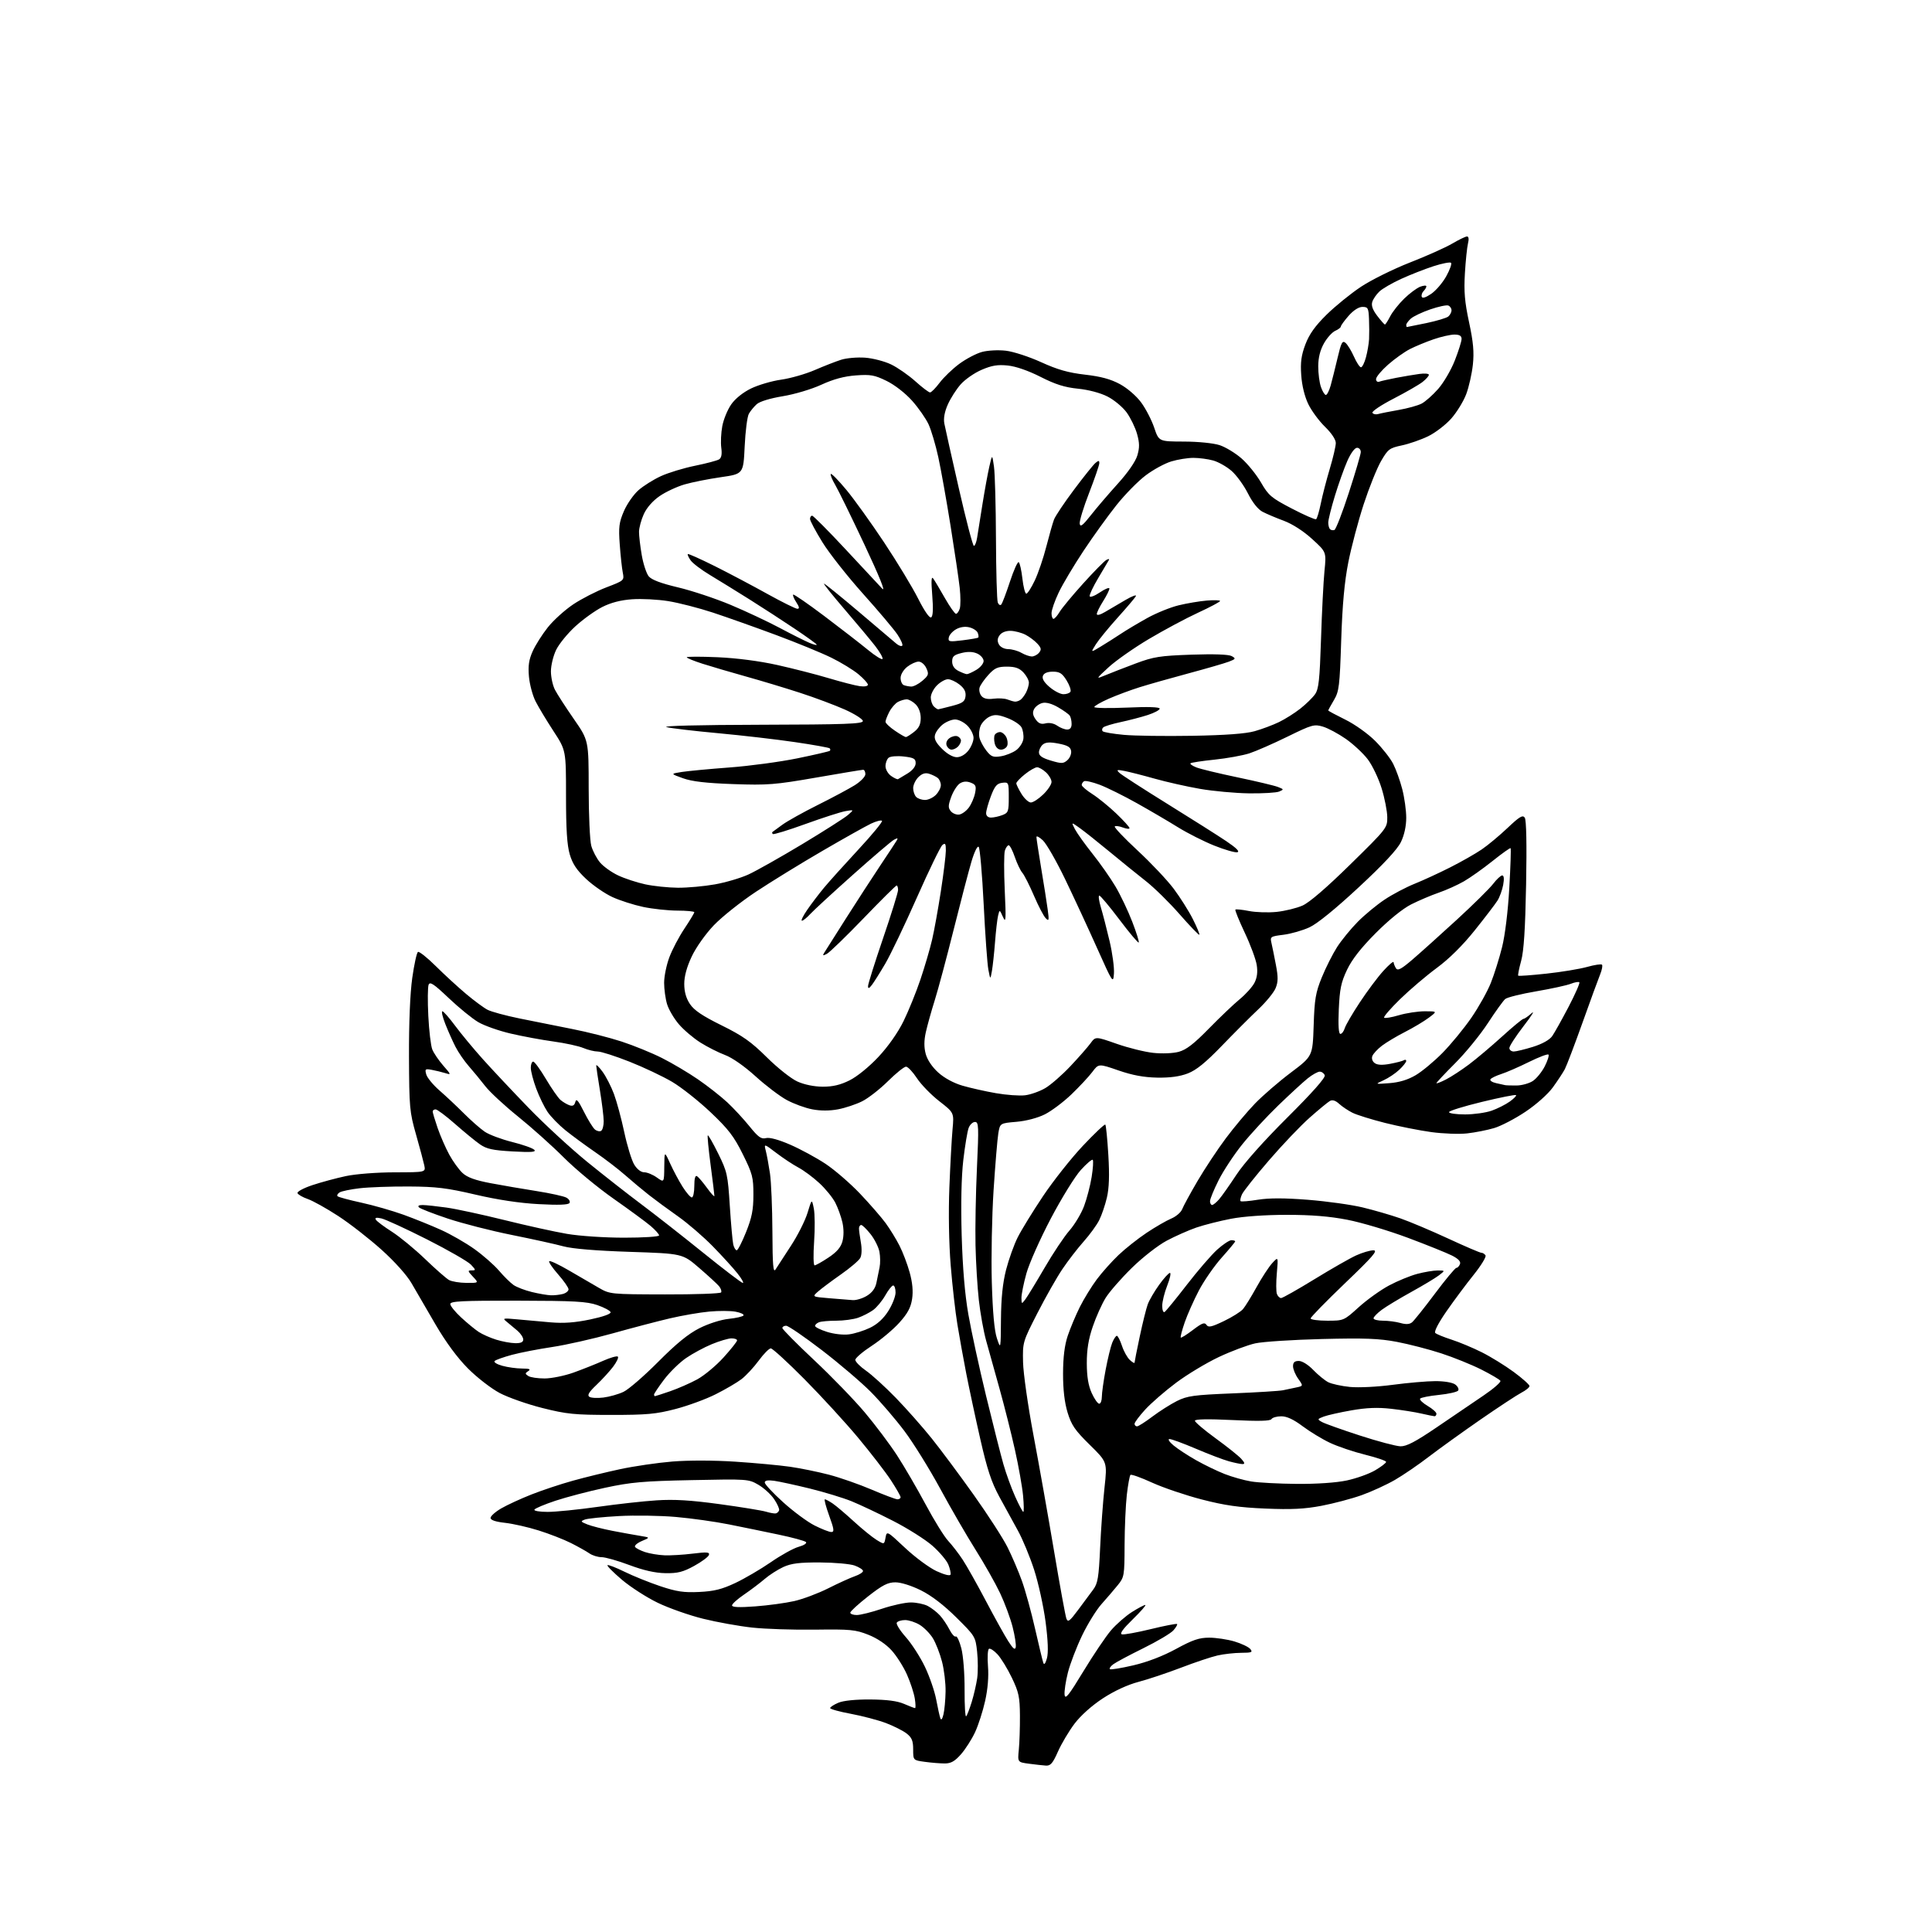 <?xml version="1.0" encoding="UTF-8" standalone="no"?>
<svg 
  version="1.1" 
  xmlns="http://www.w3.org/2000/svg" 
  xmlns:xlink="http://www.w3.org/1999/xlink" 
  xmlns:svg="http://www.w3.org/2000/svg"
  xmlns:rdf="http://www.w3.org/1999/02/22-rdf-syntax-ns#"
  xmlns:cc="http://creativecommons.org/ns#"
  xmlns:dc="http://purl.org/dc/elements/1.1/"
  viewBox="0 0 768 768"
  width="768"
  height="768"
>
<style>svg {background-color: white; }</style>"
<path stroke="none" fill="black" fill-rule="evenodd" d="M415.76,701.85C414.52,701.77 411.48,701.43 409.00,701.10C404.50,700.50 404.50,700.50 405.00,695.50C405.27,692.75 405.47,686.67 405.44,682.00C405.39,674.59 404.98,672.66 402.23,666.94C400.50,663.33 397.93,659.14 396.53,657.63C395.14,656.12 393.59,655.13 393.11,655.43C392.63,655.73 392.46,658.85 392.74,662.37C393.07,666.45 392.66,671.42 391.61,676.13C390.71,680.18 388.91,685.78 387.61,688.57C386.32,691.35 383.81,695.29 382.03,697.32C379.54,700.15 378.04,701.00 375.54,701.00C373.74,701.00 370.19,700.71 367.64,700.36C363.00,699.73 363.00,699.73 363.00,695.44C363.00,692.01 362.48,690.73 360.42,689.11C359.00,688.00 355.28,686.12 352.17,684.94C349.05,683.77 342.79,682.12 338.25,681.27C333.71,680.43 330.00,679.40 330.00,678.99C330.00,678.58 331.46,677.63 333.25,676.87C335.29,676.01 340.04,675.53 346.00,675.57C352.55,675.62 356.70,676.16 359.37,677.32C361.50,678.24 363.47,679.00 363.75,679.00C364.03,679.00 363.98,677.27 363.64,675.15C363.30,673.04 361.91,668.78 360.54,665.69C359.17,662.59 356.43,658.27 354.45,656.08C352.21,653.59 348.70,651.24 345.17,649.84C340.05,647.81 338.01,647.62 324.00,647.81C315.48,647.93 304.23,647.56 299.00,646.99C293.77,646.42 285.00,644.84 279.50,643.48C274.00,642.12 265.90,639.27 261.50,637.15C257.10,635.03 250.69,630.91 247.24,627.99C243.80,625.07 241.21,622.46 241.48,622.19C241.74,621.92 244.78,623.09 248.23,624.78C251.68,626.48 258.08,629.06 262.46,630.53C268.97,632.70 271.81,633.13 277.96,632.83C283.86,632.55 286.97,631.77 292.28,629.27C296.01,627.51 302.38,623.78 306.43,620.99C310.47,618.19 315.46,615.43 317.51,614.87C319.60,614.29 320.86,613.46 320.37,612.98C319.89,612.51 315.00,611.18 309.50,610.03C304.00,608.87 295.10,607.04 289.73,605.97C284.35,604.89 274.90,603.56 268.73,603.02C262.55,602.47 252.32,602.31 246.00,602.66C239.68,603.01 233.60,603.63 232.50,604.04C230.68,604.73 230.77,604.90 233.50,605.99C235.15,606.65 239.65,607.79 243.50,608.54C247.35,609.28 252.29,610.18 254.49,610.53C258.48,611.18 258.48,611.18 255.17,612.57C253.35,613.34 252.12,614.39 252.44,614.91C252.76,615.43 254.54,616.35 256.40,616.97C258.25,617.58 261.73,618.16 264.13,618.26C266.53,618.36 271.59,618.06 275.38,617.59C281.04,616.89 282.18,616.98 281.81,618.12C281.57,618.88 278.92,620.84 275.93,622.48C271.50,624.91 269.40,625.44 264.50,625.36C260.42,625.29 255.84,624.25 250.18,622.13C245.61,620.41 240.64,619.00 239.15,619.00C237.66,619.00 235.48,618.32 234.30,617.50C233.12,616.67 229.81,614.82 226.95,613.38C224.09,611.94 218.31,609.69 214.12,608.38C209.93,607.06 203.91,605.70 200.75,605.35C196.99,604.93 195.00,604.26 195.00,603.40C195.00,602.68 196.91,600.97 199.25,599.61C201.59,598.25 206.97,595.77 211.21,594.10C215.45,592.42 222.87,589.95 227.71,588.61C232.54,587.26 241.00,585.20 246.50,584.02C252.00,582.84 261.36,581.47 267.29,580.98C273.74,580.46 283.81,580.48 292.29,581.04C300.11,581.55 309.88,582.46 314.00,583.05C318.12,583.64 325.10,585.06 329.50,586.21C333.90,587.36 341.55,590.03 346.50,592.15C351.45,594.26 356.06,596.00 356.75,596.00C357.44,596.00 358.00,595.62 358.00,595.16C358.00,594.69 356.26,591.65 354.14,588.41C352.01,585.16 346.14,577.55 341.10,571.50C336.06,565.45 326.46,554.99 319.78,548.25C313.10,541.51 307.08,536.00 306.40,536.00C305.72,536.00 303.56,538.20 301.59,540.88C299.62,543.56 296.54,546.87 294.75,548.24C292.96,549.61 288.34,552.31 284.49,554.24C280.65,556.18 273.45,558.82 268.50,560.11C260.80,562.12 257.11,562.46 243.00,562.45C228.36,562.45 225.28,562.14 215.62,559.71C209.64,558.21 201.99,555.52 198.62,553.74C195.26,551.96 189.57,547.56 186.00,543.96C181.81,539.75 177.22,533.52 173.10,526.46C169.59,520.43 165.31,513.08 163.60,510.12C161.76,506.92 156.93,501.53 151.69,496.81C146.84,492.45 139.10,486.41 134.47,483.40C129.85,480.38 124.39,477.34 122.34,476.63C120.29,475.92 118.45,474.86 118.26,474.27C118.06,473.68 120.74,472.25 124.21,471.10C127.68,469.94 133.67,468.33 137.51,467.51C141.49,466.67 149.83,466.03 156.86,466.02C169.23,466.00 169.23,466.00 168.66,463.25C168.34,461.74 166.87,456.23 165.38,451.00C162.83,442.06 162.66,440.23 162.58,420.00C162.53,406.62 163.02,394.81 163.88,388.73C164.64,383.35 165.66,378.71 166.14,378.41C166.62,378.12 169.83,380.66 173.26,384.07C176.69,387.47 182.11,392.45 185.31,395.13C188.50,397.81 192.33,400.64 193.82,401.41C195.31,402.18 201.02,403.73 206.51,404.85C212.01,405.97 221.42,407.86 227.44,409.04C233.45,410.21 242.29,412.46 247.09,414.03C251.89,415.60 259.11,418.54 263.15,420.58C267.19,422.61 273.65,426.44 277.50,429.09C281.35,431.74 286.57,435.84 289.11,438.20C291.65,440.57 295.62,444.86 297.95,447.75C301.42,452.05 302.60,452.89 304.49,452.41C305.94,452.05 309.51,453.02 314.15,455.04C318.19,456.80 324.47,460.20 328.10,462.60C331.73,465.00 337.91,470.34 341.84,474.46C345.76,478.59 350.37,483.89 352.08,486.23C353.79,488.58 356.26,492.60 357.56,495.16C358.87,497.72 360.69,502.50 361.60,505.79C362.72,509.83 363.04,513.24 362.58,516.33C362.06,519.78 360.81,522.11 357.48,525.81C355.05,528.51 350.12,532.64 346.53,534.98C342.94,537.32 340.00,539.84 340.00,540.57C340.00,541.30 341.91,543.24 344.25,544.87C346.59,546.50 351.92,551.36 356.11,555.67C360.29,559.98 366.68,567.20 370.31,571.72C373.93,576.23 381.47,586.36 387.06,594.22C392.64,602.07 398.69,611.42 400.48,615.00C402.28,618.58 404.87,624.65 406.25,628.50C407.63,632.35 409.98,640.90 411.47,647.50C412.97,654.10 414.44,660.17 414.73,661.00C415.06,661.96 415.59,661.31 416.17,659.19C416.78,656.98 416.60,652.17 415.63,644.69C414.82,638.54 412.77,629.23 411.08,624.00C409.38,618.77 406.49,611.80 404.66,608.50C402.83,605.20 399.50,599.12 397.26,595.00C394.09,589.16 392.41,584.06 389.67,572.00C387.73,563.48 385.23,551.77 384.10,546.00C382.98,540.23 381.39,531.45 380.58,526.50C379.76,521.55 378.56,510.98 377.92,503.00C377.20,494.21 377.00,482.00 377.39,472.00C377.75,462.93 378.32,452.53 378.65,448.91C379.26,442.32 379.26,442.32 373.38,437.74C370.15,435.23 366.15,431.12 364.50,428.61C362.85,426.10 360.90,424.03 360.16,424.02C359.42,424.01 356.18,426.61 352.97,429.79C349.75,432.98 345.13,436.58 342.70,437.79C340.27,439.00 335.97,440.44 333.14,440.97C329.82,441.60 326.20,441.61 322.90,440.98C320.09,440.45 315.51,438.77 312.73,437.26C309.94,435.74 304.35,431.50 300.31,427.82C295.90,423.83 291.06,420.44 288.23,419.39C285.63,418.42 281.23,416.20 278.45,414.45C275.67,412.70 271.80,409.42 269.86,407.15C267.91,404.87 265.80,401.27 265.16,399.14C264.52,397.01 264.00,393.20 264.00,390.67C264.00,388.14 264.93,383.59 266.07,380.55C267.20,377.51 269.90,372.38 272.07,369.14C274.23,365.90 276.00,362.97 276.00,362.62C276.00,362.28 272.96,361.99 269.25,361.98C265.54,361.97 259.42,361.31 255.67,360.52C251.91,359.72 246.41,357.96 243.45,356.60C240.49,355.25 235.80,352.02 233.03,349.43C229.30,345.94 227.61,343.42 226.50,339.68C225.41,336.01 225.00,329.69 225.00,316.45C225.00,298.26 225.00,298.26 220.02,290.63C217.28,286.43 214.08,281.12 212.91,278.82C211.74,276.53 210.55,272.10 210.27,269.00C209.88,264.70 210.23,262.28 211.73,258.92C212.81,256.49 215.53,252.20 217.76,249.39C219.99,246.58 224.54,242.47 227.87,240.24C231.20,238.02 237.13,234.98 241.06,233.48C248.12,230.78 248.18,230.72 247.57,227.63C247.22,225.91 246.68,220.88 246.36,216.45C245.85,209.52 246.08,207.68 248.01,203.19C249.24,200.33 251.86,196.57 253.83,194.84C255.80,193.12 259.81,190.60 262.75,189.26C265.69,187.91 271.78,186.06 276.30,185.14C280.81,184.22 285.11,183.08 285.86,182.60C286.79,182.02 287.07,180.52 286.72,177.98C286.45,175.91 286.62,172.04 287.12,169.40C287.61,166.75 289.20,162.88 290.64,160.80C292.24,158.49 295.30,156.02 298.51,154.45C301.40,153.04 306.79,151.45 310.49,150.93C314.19,150.41 320.20,148.69 323.86,147.11C327.51,145.53 332.24,143.68 334.36,143.01C336.48,142.33 340.76,141.96 343.87,142.18C346.98,142.41 351.65,143.62 354.25,144.88C356.84,146.13 361.17,149.15 363.88,151.58C366.58,154.01 369.20,156.00 369.71,156.00C370.21,156.00 371.93,154.26 373.53,152.13C375.13,150.00 378.64,146.63 381.33,144.64C384.03,142.65 388.09,140.51 390.37,139.90C392.68,139.28 396.87,139.06 399.88,139.42C402.84,139.76 409.14,141.82 413.88,143.98C420.40,146.95 424.64,148.16 431.31,148.93C437.67,149.66 441.55,150.72 445.23,152.72C448.17,154.32 451.74,157.41 453.64,160.00C455.46,162.47 457.79,166.97 458.81,170.00C460.67,175.50 460.67,175.50 470.59,175.53C476.28,175.54 482.33,176.15 484.81,176.95C487.18,177.72 491.12,180.12 493.57,182.27C496.02,184.43 499.49,188.73 501.29,191.84C504.26,196.99 505.38,197.92 513.52,202.16C518.45,204.73 522.79,206.63 523.17,206.39C523.55,206.16 524.38,203.39 525.02,200.23C525.65,197.08 527.26,190.88 528.58,186.45C529.91,182.02 531.00,177.37 531.00,176.11C531.00,174.73 529.30,172.17 526.70,169.64C524.34,167.35 521.35,163.29 520.06,160.63C518.61,157.62 517.54,153.26 517.26,149.14C516.90,143.99 517.28,141.24 518.91,136.91C520.44,132.87 522.77,129.59 527.28,125.14C530.73,121.74 536.89,116.74 540.97,114.02C545.06,111.30 553.83,106.96 560.45,104.36C567.08,101.77 574.66,98.38 577.29,96.83C579.93,95.27 582.57,94.00 583.16,94.00C583.83,94.00 583.98,95.04 583.55,96.75C583.18,98.26 582.62,103.62 582.32,108.66C581.89,115.88 582.23,119.98 583.98,128.12C585.67,136.04 586.02,139.95 585.49,144.96C585.10,148.55 583.92,153.81 582.86,156.64C581.80,159.48 579.13,163.84 576.93,166.34C574.73,168.84 570.58,172.03 567.71,173.42C564.85,174.81 560.12,176.45 557.22,177.06C552.32,178.10 551.73,178.55 548.96,183.34C547.33,186.18 544.23,193.90 542.07,200.50C539.92,207.10 537.18,217.45 535.98,223.50C534.44,231.32 533.62,240.28 533.15,254.50C532.56,272.79 532.31,274.83 530.25,278.31C529.01,280.40 528.00,282.25 528.00,282.42C528.00,282.59 531.04,284.22 534.75,286.05C538.55,287.92 543.75,291.62 546.64,294.51C549.47,297.34 552.70,301.44 553.81,303.64C554.93,305.83 556.56,310.36 557.42,313.70C558.29,317.05 559.00,322.17 559.00,325.08C559.00,328.41 558.22,331.98 556.89,334.72C555.47,337.65 550.00,343.53 540.14,352.69C530.91,361.27 523.67,367.16 520.56,368.61C517.84,369.87 513.18,371.21 510.21,371.58C505.01,372.23 504.84,372.35 505.43,374.88C505.77,376.32 506.56,380.25 507.20,383.61C508.12,388.44 508.09,390.37 507.06,392.84C506.35,394.56 503.25,398.34 500.18,401.23C497.10,404.13 490.60,410.64 485.72,415.70C479.27,422.38 475.58,425.38 472.18,426.70C468.99,427.93 465.11,428.46 460.00,428.37C454.71,428.27 450.17,427.43 444.61,425.51C436.72,422.78 436.72,422.78 434.20,426.14C432.81,427.99 429.07,431.99 425.90,435.04C422.72,438.09 417.96,441.66 415.32,442.98C412.46,444.41 407.90,445.61 404.03,445.94C397.53,446.50 397.53,446.50 396.85,450.50C396.48,452.70 395.63,462.90 394.96,473.16C394.30,483.43 393.98,499.85 394.26,509.66C394.61,521.69 395.27,528.96 396.29,532.00C397.80,536.50 397.80,536.50 397.90,524.41C397.97,516.01 398.59,510.01 399.93,504.76C401.00,500.60 403.08,494.79 404.56,491.85C406.04,488.91 410.56,481.55 414.61,475.50C418.66,469.45 425.77,460.46 430.42,455.52C435.07,450.58 439.10,446.77 439.38,447.05C439.66,447.33 440.20,452.76 440.58,459.12C441.07,467.21 440.89,472.31 440.00,476.09C439.30,479.07 437.93,483.10 436.94,485.05C435.96,487.01 433.18,490.83 430.75,493.55C428.33,496.27 424.53,501.20 422.31,504.50C420.08,507.80 415.62,515.67 412.38,522.00C406.55,533.40 406.50,533.57 406.68,541.50C406.78,545.90 408.64,558.95 410.82,570.50C413.00,582.05 416.68,602.75 418.99,616.50C421.30,630.25 423.51,642.35 423.90,643.39C424.50,645.01 425.18,644.51 428.55,639.99C430.72,637.08 433.44,633.42 434.59,631.85C436.39,629.42 436.78,627.04 437.32,615.26C437.66,607.69 438.45,596.93 439.06,591.34C440.17,581.18 440.17,581.18 433.17,574.31C427.30,568.54 425.90,566.49 424.37,561.47C423.16,557.47 422.57,552.37 422.58,546.00C422.60,539.50 423.18,534.77 424.44,531.00C425.45,527.98 427.62,522.82 429.25,519.55C430.89,516.28 433.93,511.33 436.01,508.55C438.09,505.77 441.98,501.42 444.65,498.88C447.32,496.34 452.34,492.37 455.80,490.06C459.27,487.75 463.67,485.20 465.59,484.40C467.50,483.60 469.46,481.92 469.93,480.68C470.41,479.43 473.16,474.38 476.05,469.45C478.94,464.53 483.99,456.90 487.28,452.50C490.57,448.10 495.79,441.88 498.88,438.68C501.97,435.49 508.39,429.94 513.15,426.36C521.80,419.85 521.80,419.85 522.20,407.68C522.54,397.13 522.98,394.56 525.45,388.50C527.02,384.65 529.74,379.25 531.50,376.50C533.26,373.75 536.97,369.22 539.74,366.42C542.50,363.63 547.32,359.65 550.45,357.58C553.57,355.50 558.91,352.69 562.31,351.32C565.72,349.95 572.10,347.01 576.50,344.78C580.90,342.56 586.52,339.36 589.00,337.67C591.48,335.99 596.11,332.12 599.31,329.09C604.05,324.59 605.31,323.85 606.12,325.04C606.75,325.96 606.95,335.68 606.65,351.50C606.31,369.41 605.75,378.06 604.67,382.00C603.84,385.02 603.32,387.66 603.52,387.85C603.71,388.05 608.74,387.68 614.69,387.04C620.63,386.40 627.91,385.20 630.86,384.38C633.80,383.55 636.48,383.15 636.81,383.48C637.14,383.81 636.82,385.52 636.10,387.29C635.38,389.05 632.22,397.70 629.08,406.50C625.94,415.30 622.77,423.62 622.05,425.00C621.32,426.38 619.18,429.62 617.30,432.22C615.33,434.94 610.70,439.06 606.39,441.94C602.27,444.70 596.67,447.62 593.93,448.43C591.19,449.24 586.38,450.19 583.23,450.54C580.08,450.90 573.67,450.66 569.00,450.03C564.33,449.39 556.04,447.75 550.59,446.38C545.13,445.00 539.28,443.18 537.59,442.32C535.89,441.47 533.52,439.88 532.33,438.79C530.89,437.47 529.67,437.09 528.66,437.65C527.83,438.12 524.21,441.10 520.62,444.28C517.02,447.46 509.73,455.11 504.42,461.28C499.10,467.45 494.29,473.51 493.72,474.75C493.14,475.99 492.89,477.22 493.15,477.48C493.41,477.74 496.52,477.48 500.06,476.91C504.55,476.19 510.60,476.20 520.00,476.94C527.42,477.53 537.18,478.89 541.67,479.97C546.17,481.05 552.92,483.01 556.67,484.32C560.43,485.63 568.99,489.25 575.69,492.35C582.40,495.46 588.33,498.00 588.88,498.00C589.43,498.00 590.17,498.47 590.52,499.04C590.88,499.61 588.74,503.10 585.78,506.79C582.81,510.48 577.97,516.99 575.00,521.26C571.75,525.96 569.99,529.36 570.56,529.89C571.08,530.36 573.98,531.55 577.00,532.52C580.02,533.49 585.42,535.74 589.00,537.53C592.58,539.32 598.31,542.86 601.75,545.39C605.19,547.92 608.00,550.44 608.00,550.97C608.00,551.51 606.56,552.69 604.80,553.60C603.04,554.51 595.73,559.32 588.55,564.28C581.37,569.25 572.12,575.90 568.00,579.06C563.88,582.23 557.80,586.38 554.50,588.29C551.20,590.20 545.27,592.92 541.31,594.34C537.36,595.75 530.16,597.66 525.31,598.58C518.56,599.86 513.35,600.12 503.00,599.68C492.56,599.24 486.83,598.42 477.75,596.07C471.29,594.40 462.39,591.38 457.98,589.37C453.57,587.35 449.70,585.97 449.37,586.30C449.05,586.62 448.40,590.17 447.93,594.19C447.47,598.21 447.07,607.20 447.04,614.17C447.00,626.43 446.91,626.96 444.29,630.17C442.81,632.00 439.92,635.36 437.88,637.64C435.84,639.91 432.36,645.54 430.15,650.14C427.94,654.74 425.40,661.36 424.51,664.86C423.62,668.36 423.03,672.34 423.19,673.71C423.44,675.73 424.85,673.97 430.68,664.35C434.63,657.83 439.57,650.52 441.64,648.09C443.72,645.67 447.44,642.41 449.91,640.84C452.37,639.28 454.78,638.00 455.26,638.00C455.74,638.00 453.52,640.55 450.32,643.67C446.38,647.51 444.98,649.45 446.00,649.68C446.82,649.87 452.00,648.93 457.50,647.59C462.99,646.25 467.68,645.35 467.91,645.57C468.13,645.80 467.46,646.95 466.41,648.13C465.36,649.30 460.00,652.48 454.50,655.19C449.00,657.90 443.63,660.76 442.57,661.55C441.51,662.33 440.89,663.22 441.18,663.51C441.47,663.81 445.67,663.13 450.50,662.00C456.08,660.70 462.26,658.33 467.49,655.48C474.09,651.88 476.68,651.00 480.67,651.00C483.40,651.00 487.91,651.68 490.70,652.50C493.48,653.33 496.32,654.68 497.00,655.50C498.08,656.80 497.58,657.00 493.37,657.02C490.69,657.04 486.48,657.51 484.00,658.07C481.52,658.63 475.00,660.81 469.50,662.92C464.00,665.02 456.39,667.57 452.58,668.57C448.25,669.71 442.96,672.15 438.42,675.11C434.01,678.00 429.61,681.93 427.13,685.21C424.90,688.17 421.94,693.15 420.55,696.29C418.49,700.94 417.61,701.97 415.76,701.85zM375.04,681.50C375.44,679.85 375.82,675.78 375.88,672.46C375.95,669.14 375.31,663.76 374.46,660.52C373.62,657.27 371.98,653.08 370.82,651.20C369.66,649.33 367.31,646.94 365.60,645.90C363.90,644.86 361.29,644.01 359.81,644.00C358.33,644.00 356.84,644.46 356.49,645.02C356.14,645.58 357.75,648.16 360.07,650.77C362.38,653.37 365.79,658.66 367.65,662.53C369.50,666.40 371.52,672.25 372.14,675.53C372.75,678.81 373.50,682.17 373.79,683.00C374.13,683.97 374.57,683.44 375.04,681.50zM384.07,682.26C384.45,681.84 385.44,679.25 386.29,676.50C387.13,673.75 388.10,669.53 388.45,667.11C388.79,664.70 388.78,659.97 388.42,656.61C387.78,650.61 387.64,650.37 380.13,642.94C375.18,638.04 370.25,634.25 366.09,632.19C362.33,630.32 358.14,629.00 355.94,629.00C352.93,629.00 350.83,630.07 345.10,634.56C341.20,637.61 338.00,640.54 338.00,641.06C338.00,641.58 339.16,642.00 340.57,642.00C341.99,642.00 346.50,640.88 350.59,639.50C354.69,638.12 359.85,637.00 362.07,637.00C364.29,637.00 367.31,637.63 368.80,638.40C370.28,639.18 372.46,640.87 373.63,642.15C374.81,643.44 376.51,645.98 377.43,647.78C378.34,649.59 379.47,650.83 379.94,650.53C380.42,650.24 381.41,652.37 382.15,655.25C382.92,658.23 383.47,665.37 383.44,671.76C383.41,677.95 383.69,682.68 384.07,682.26zM403.77,654.78C403.97,653.84 403.42,650.24 402.54,646.78C401.66,643.33 399.43,637.28 397.57,633.34C395.71,629.41 391.33,621.66 387.84,616.12C384.35,610.59 378.01,599.64 373.75,591.78C369.49,583.93 363.10,573.63 359.55,568.90C356.00,564.17 349.99,557.17 346.19,553.33C342.39,549.50 333.60,542.00 326.66,536.68C319.71,531.36 313.35,527.00 312.51,527.00C311.68,527.00 311.00,527.41 311.00,527.91C311.00,528.41 316.68,534.15 323.62,540.66C330.56,547.17 339.64,556.55 343.80,561.50C347.96,566.45 353.71,574.10 356.57,578.50C359.43,582.90 364.54,591.67 367.93,598.00C371.31,604.32 375.35,610.84 376.90,612.50C378.44,614.15 381.05,617.52 382.68,620.00C384.31,622.48 388.47,629.86 391.91,636.41C395.36,642.96 399.36,650.16 400.80,652.41C402.72,655.41 403.51,656.04 403.77,654.78zM300.25,638.56C305.34,638.18 312.31,637.23 315.74,636.45C319.18,635.67 325.25,633.39 329.24,631.38C333.23,629.37 338.00,627.20 339.82,626.57C341.65,625.94 343.11,624.99 343.06,624.46C343.01,623.93 341.51,622.97 339.74,622.33C337.96,621.68 331.77,621.13 326.00,621.10C317.84,621.06 314.59,621.46 311.43,622.89C309.20,623.91 305.82,626.07 303.93,627.70C302.05,629.32 298.36,632.10 295.75,633.88C293.14,635.65 291.00,637.58 291.00,638.18C291.00,638.92 293.86,639.04 300.25,638.56zM377.85,625.93C378.04,625.36 377.64,623.55 376.96,621.90C376.28,620.26 373.42,616.89 370.61,614.42C367.80,611.96 360.77,607.52 355.00,604.57C349.23,601.61 341.78,598.10 338.46,596.75C335.13,595.41 327.71,593.15 321.96,591.73C316.21,590.32 309.81,588.93 307.75,588.64C305.20,588.29 304.00,588.51 304.00,589.33C304.00,590.00 307.28,593.52 311.30,597.15C315.31,600.79 320.92,604.94 323.76,606.38C326.61,607.82 329.62,609.00 330.45,609.00C331.72,609.00 331.58,607.94 329.61,602.50C328.31,598.92 327.54,596.00 327.90,596.00C328.26,596.00 329.67,596.76 331.03,597.68C332.39,598.61 336.18,601.82 339.46,604.83C342.74,607.83 346.79,611.12 348.46,612.14C351.50,614.00 351.50,614.00 352.01,611.25C352.53,608.51 352.55,608.52 359.78,615.30C363.77,619.05 369.39,623.20 372.27,624.54C375.35,625.96 377.64,626.54 377.85,625.93zM308.44,601.60C308.95,601.47 309.53,600.92 309.71,600.37C309.89,599.82 309.01,597.83 307.74,595.95C306.48,594.07 303.65,591.49 301.47,590.22C297.57,587.94 297.12,587.91 275.00,588.37C255.72,588.76 250.79,589.20 240.51,591.41C233.92,592.83 225.04,595.16 220.77,596.58C216.51,598.00 212.76,599.57 212.45,600.08C212.13,600.60 214.41,601.00 217.72,601.00C220.93,601.00 229.84,600.10 237.53,599.01C245.21,597.92 255.78,596.74 261.00,596.41C268.01,595.95 274.57,596.35 286.00,597.91C294.52,599.07 302.85,600.43 304.50,600.92C306.15,601.42 307.92,601.72 308.44,601.60zM406.78,601.00C407.06,601.00 407.02,598.10 406.69,594.57C406.36,591.03 404.90,582.81 403.45,576.32C402.00,569.82 399.24,558.88 397.32,552.00C395.39,545.12 393.00,536.52 391.99,532.88C390.99,529.25 389.69,522.05 389.11,516.88C388.53,511.72 387.93,501.88 387.78,495.00C387.63,488.12 387.88,474.29 388.35,464.25C389.12,447.72 389.05,446.00 387.58,446.00C386.68,446.00 385.54,447.07 385.05,448.38C384.55,449.69 383.60,455.42 382.93,461.13C382.16,467.76 381.93,478.53 382.28,491.00C382.66,503.99 383.54,514.51 384.94,522.50C386.09,529.10 389.27,543.73 392.01,555.00C394.75,566.27 397.85,578.50 398.90,582.16C399.95,585.82 402.04,591.56 403.54,594.91C405.04,598.26 406.50,601.00 406.78,601.00zM515.50,589.87C523.45,589.93 531.17,589.40 535.36,588.51C539.14,587.71 544.20,585.90 546.61,584.49C549.03,583.07 551.00,581.56 551.00,581.12C551.00,580.68 547.24,579.40 542.65,578.26C538.06,577.13 531.77,575.00 528.66,573.53C525.56,572.07 520.67,569.09 517.79,566.93C514.22,564.25 511.53,563.00 509.34,563.00C507.57,563.00 505.81,563.50 505.43,564.11C504.95,564.89 500.39,565.00 489.87,564.49C480.18,564.02 475.00,564.12 475.00,564.77C475.00,565.32 478.71,568.47 483.25,571.77C487.79,575.07 492.36,578.72 493.40,579.88C494.83,581.46 494.95,582.00 493.90,581.99C493.13,581.99 490.70,581.49 488.50,580.88C486.30,580.28 480.40,578.03 475.38,575.89C470.36,573.75 465.64,572.02 464.88,572.04C464.11,572.06 464.84,573.19 466.50,574.58C468.15,575.96 472.20,578.61 475.50,580.47C478.80,582.34 483.90,584.80 486.84,585.95C489.78,587.10 494.50,588.43 497.34,588.90C500.18,589.38 508.35,589.81 515.50,589.87zM556.71,574.93C559.13,574.98 562.68,573.12 571.21,567.32C577.42,563.09 585.76,557.43 589.75,554.72C593.74,552.02 596.74,549.39 596.43,548.88C596.11,548.37 592.69,546.36 588.83,544.41C584.97,542.47 577.81,539.57 572.92,537.98C568.04,536.38 560.09,534.33 555.27,533.41C548.16,532.07 542.52,531.86 525.50,532.28C513.95,532.57 502.02,533.34 499.00,534.00C495.98,534.66 489.45,537.11 484.50,539.44C479.55,541.78 471.90,546.38 467.50,549.68C463.10,552.97 457.59,557.76 455.25,560.31C452.91,562.87 451.00,565.42 451.00,565.98C451.00,566.54 451.44,567.00 451.98,567.00C452.52,567.00 455.26,565.26 458.07,563.13C460.88,561.01 465.28,558.22 467.84,556.93C471.97,554.87 474.51,554.52 490.00,553.89C499.62,553.50 508.62,552.94 510.00,552.65C511.38,552.36 513.76,551.86 515.30,551.53C518.09,550.94 518.09,550.94 516.05,548.06C514.92,546.48 514.00,544.25 514.00,543.10C514.00,541.57 514.63,541.00 516.30,541.00C517.64,541.00 520.06,542.51 522.05,544.59C523.95,546.56 526.62,548.74 528.00,549.45C529.38,550.15 533.25,550.99 536.60,551.33C540.06,551.67 547.44,551.31 553.60,550.49C559.60,549.69 567.23,549.03 570.56,549.02C574.09,549.01 577.39,549.56 578.46,550.35C579.48,551.09 580.01,552.17 579.66,552.75C579.30,553.32 575.85,554.11 572.00,554.50C568.15,554.89 564.77,555.56 564.50,556.00C564.23,556.44 565.58,557.73 567.50,558.87C569.43,560.00 571.00,561.40 571.00,561.97C571.00,562.53 570.66,562.99 570.25,562.98C569.84,562.96 567.48,562.48 565.00,561.91C562.52,561.33 557.14,560.48 553.04,560.02C547.65,559.41 543.26,559.58 537.25,560.63C532.66,561.43 527.69,562.55 526.21,563.11C523.61,564.10 523.58,564.19 525.50,565.27C526.60,565.89 533.35,568.30 540.50,570.62C547.65,572.95 554.94,574.88 556.71,574.93zM436.95,558.00C437.53,558.00 438.00,556.76 438.00,555.25C438.00,553.74 438.68,548.90 439.51,544.50C440.34,540.10 441.52,535.26 442.13,533.75C442.74,532.24 443.57,531.00 443.96,531.00C444.36,531.00 445.27,532.79 446.00,534.99C446.72,537.18 448.14,539.72 449.16,540.64C450.17,541.56 451.00,542.03 451.00,541.68C451.00,541.34 451.93,536.66 453.07,531.28C454.21,525.90 455.64,520.15 456.24,518.50C456.85,516.85 458.88,513.36 460.76,510.75C462.63,508.14 464.58,506.00 465.07,506.00C465.57,506.00 465.08,508.27 463.99,511.04C462.89,513.81 462.00,517.43 462.00,519.10C462.00,520.76 462.42,521.86 462.94,521.54C463.46,521.22 467.44,516.35 471.78,510.73C476.13,505.10 481.56,498.81 483.85,496.75C486.13,494.69 488.68,493.00 489.50,493.00C490.33,493.00 491.00,493.21 491.00,493.46C491.00,493.72 488.59,496.63 485.64,499.93C482.69,503.24 478.62,509.10 476.59,512.97C474.56,516.83 472.02,522.54 470.94,525.66C469.87,528.78 469.16,531.50 469.37,531.70C469.58,531.91 471.75,530.54 474.21,528.67C477.80,525.93 478.85,525.53 479.59,526.65C480.34,527.79 481.57,527.52 486.50,525.16C489.80,523.58 493.22,521.43 494.11,520.39C495.00,519.35 497.43,515.41 499.52,511.62C501.61,507.84 504.40,503.57 505.73,502.12C508.14,499.50 508.14,499.50 507.56,506.13C507.23,509.77 507.25,513.49 507.59,514.38C507.93,515.27 508.68,516.00 509.26,516.00C509.84,516.00 515.79,512.63 522.50,508.52C529.20,504.41 536.67,500.14 539.10,499.04C541.52,497.94 544.59,497.03 545.92,497.02C547.90,497.00 545.85,499.39 534.67,510.09C527.15,517.29 521.00,523.59 521.00,524.09C521.00,524.59 523.97,525.00 527.59,525.00C534.16,525.00 534.21,524.98 540.13,519.62C543.40,516.66 548.82,512.78 552.16,511.00C555.50,509.21 560.55,507.14 563.37,506.39C566.19,505.64 569.85,505.03 571.50,505.03C574.50,505.04 574.50,505.04 572.00,506.97C570.62,508.03 565.67,511.00 561.00,513.58C556.33,516.16 551.04,519.35 549.25,520.68C547.46,522.01 546.00,523.53 546.00,524.05C546.00,524.57 547.69,525.00 549.76,525.00C551.82,525.00 554.94,525.41 556.69,525.91C558.86,526.53 560.31,526.45 561.29,525.66C562.08,525.02 566.18,519.89 570.40,514.25C574.62,508.61 578.46,504.00 578.93,504.00C579.40,504.00 580.04,503.33 580.36,502.50C580.75,501.49 579.74,500.40 577.22,499.12C575.17,498.08 567.25,494.89 559.61,492.03C551.97,489.18 541.17,485.95 535.61,484.88C528.52,483.50 521.31,482.92 511.50,482.92C502.99,482.92 494.31,483.53 489.35,484.48C484.87,485.34 478.67,486.91 475.57,487.97C472.48,489.04 467.17,491.39 463.77,493.20C460.32,495.04 454.19,499.82 449.93,504.00C445.72,508.12 441.03,513.49 439.52,515.91C438.01,518.34 435.70,523.48 434.39,527.34C432.68,532.34 432.01,536.52 432.02,541.93C432.04,547.23 432.62,550.77 433.97,553.75C435.03,556.09 436.37,558.00 436.95,558.00zM239.83,555.55C242.22,555.26 245.82,554.24 247.83,553.29C249.85,552.34 256.06,546.97 261.64,541.35C268.85,534.10 273.60,530.22 278.04,527.98C281.64,526.16 286.57,524.59 289.67,524.27C292.64,523.96 295.28,523.35 295.56,522.91C295.83,522.46 294.42,521.79 292.41,521.42C290.41,521.04 285.71,521.02 281.97,521.37C278.22,521.71 271.19,522.93 266.33,524.06C261.47,525.20 251.20,527.89 243.50,530.05C235.80,532.20 225.00,534.64 219.50,535.46C214.00,536.28 206.80,537.68 203.50,538.57C200.20,539.46 197.11,540.56 196.63,541.01C196.15,541.47 197.50,542.32 199.63,542.91C201.76,543.51 205.30,544.00 207.50,544.01C210.48,544.03 211.12,544.28 210.00,545.02C208.67,545.89 208.67,546.11 210.00,546.98C210.82,547.53 213.75,547.96 216.50,547.96C219.25,547.95 224.43,546.90 228.00,545.62C231.57,544.33 236.85,542.24 239.73,540.95C242.60,539.67 245.25,538.92 245.62,539.28C245.98,539.65 245.11,541.47 243.69,543.34C242.26,545.21 239.28,548.46 237.06,550.57C234.14,553.33 233.36,554.63 234.26,555.24C234.94,555.71 237.45,555.85 239.83,555.55zM260.34,555.00C260.53,555.00 263.25,554.12 266.39,553.04C269.52,551.96 274.37,549.84 277.16,548.32C279.95,546.80 284.66,542.88 287.62,539.61C290.58,536.34 293.00,533.29 293.00,532.83C293.00,532.37 291.99,532.01 290.75,532.02C289.51,532.04 286.01,533.07 282.98,534.32C279.94,535.57 275.32,538.06 272.72,539.85C270.11,541.64 266.19,545.49 263.99,548.39C261.80,551.30 260.00,553.98 260.00,554.34C260.00,554.70 260.15,555.00 260.34,555.00zM204.75,533.93C207.01,533.98 208.00,533.54 208.00,532.49C208.00,531.66 206.99,530.11 205.75,529.03C204.51,527.96 202.60,526.36 201.50,525.48C199.63,523.99 199.88,523.93 205.50,524.45C208.80,524.77 214.80,525.30 218.84,525.65C224.10,526.10 228.57,525.77 234.63,524.50C239.73,523.43 242.94,522.29 242.72,521.61C242.53,521.00 240.15,519.73 237.43,518.79C233.28,517.36 228.29,517.08 205.75,517.04C183.72,517.01 179.00,517.24 179.00,518.37C179.00,519.13 180.95,521.54 183.34,523.74C185.72,525.94 188.86,528.52 190.31,529.47C191.76,530.42 194.87,531.80 197.22,532.53C199.58,533.27 202.96,533.90 204.75,533.93zM337.50,530.43C339.70,530.15 343.46,528.97 345.86,527.81C348.75,526.42 351.20,524.17 353.11,521.16C354.70,518.66 356.00,515.35 356.00,513.80C356.00,512.26 355.58,511.00 355.06,511.00C354.55,511.00 353.14,512.76 351.93,514.91C350.72,517.06 348.55,519.68 347.12,520.74C345.68,521.79 342.97,523.18 341.10,523.83C339.23,524.47 335.33,525.00 332.43,525.00C329.53,525.00 326.45,525.27 325.58,525.61C324.71,525.94 324.00,526.60 324.00,527.08C324.00,527.55 326.14,528.62 328.75,529.44C331.45,530.30 335.23,530.73 337.50,530.43zM407.60,516.50C408.43,515.40 411.86,509.77 415.22,504.00C418.57,498.23 423.03,491.54 425.13,489.15C427.22,486.75 429.84,482.38 430.94,479.43C432.04,476.49 433.40,471.27 433.95,467.85C434.50,464.42 434.69,461.37 434.38,461.06C434.06,460.75 431.92,462.57 429.63,465.10C427.33,467.62 421.98,476.29 417.73,484.36C413.48,492.43 409.10,502.27 408.00,506.24C406.90,510.21 406.02,514.59 406.04,515.98C406.09,518.45 406.12,518.46 407.60,516.50zM339.00,516.82C340.38,516.91 342.91,516.14 344.62,515.09C346.74,513.80 347.96,512.10 348.41,509.84C348.77,508.00 349.33,505.27 349.65,503.76C349.97,502.25 349.94,499.48 349.59,497.61C349.24,495.74 347.64,492.56 346.04,490.55C344.44,488.54 342.77,486.92 342.32,486.95C341.87,486.98 341.48,487.56 341.46,488.25C341.44,488.94 341.78,491.45 342.20,493.84C342.66,496.41 342.57,498.94 341.97,500.05C341.42,501.08 337.94,504.04 334.24,506.63C330.53,509.23 326.45,512.28 325.16,513.42C322.82,515.50 322.82,515.50 329.66,516.07C333.42,516.39 337.62,516.72 339.00,516.82zM219.00,514.90C220.38,514.94 222.51,514.70 223.75,514.37C224.99,514.04 226.00,513.21 226.00,512.52C226.00,511.84 224.14,509.17 221.88,506.60C219.61,504.02 218.01,501.66 218.33,501.34C218.64,501.03 222.18,502.69 226.20,505.04C230.21,507.38 235.53,510.47 238.00,511.90C242.46,514.48 242.69,514.50 264.31,514.55C276.31,514.58 286.36,514.22 286.65,513.76C286.94,513.29 286.57,512.18 285.84,511.29C285.10,510.40 281.53,507.12 277.91,504.00C271.32,498.32 271.32,498.32 250.39,497.63C236.93,497.19 227.50,496.40 223.98,495.44C220.97,494.61 211.75,492.58 203.50,490.92C195.25,489.27 183.78,486.33 178.00,484.40C172.22,482.47 167.07,480.47 166.55,479.95C165.95,479.35 166.51,479.01 168.05,479.02C169.40,479.03 173.65,479.49 177.50,480.03C181.35,480.57 191.70,482.81 200.50,484.99C209.30,487.18 220.50,489.65 225.38,490.48C230.40,491.34 240.29,492.00 248.13,492.00C255.76,492.00 262.00,491.60 262.00,491.10C262.00,490.61 260.49,488.92 258.65,487.35C256.81,485.78 250.17,480.91 243.90,476.51C237.63,472.12 228.73,464.75 224.11,460.12C219.50,455.50 211.32,448.18 205.94,443.85C200.56,439.52 194.68,434.07 192.88,431.74C191.07,429.41 188.13,425.83 186.34,423.80C184.55,421.76 182.17,418.29 181.05,416.09C179.93,413.90 178.11,409.83 177.02,407.05C175.92,404.27 175.40,402.00 175.85,402.00C176.30,402.00 178.58,404.59 180.92,407.75C183.26,410.91 188.18,416.84 191.84,420.93C195.50,425.02 203.68,433.72 210.00,440.26C216.32,446.81 226.90,456.55 233.50,461.92C240.10,467.28 249.78,474.86 255.00,478.76C260.23,482.67 271.23,491.29 279.46,497.93C287.68,504.57 294.81,510.00 295.29,510.00C295.77,510.00 294.81,508.28 293.14,506.18C291.47,504.07 287.05,499.22 283.31,495.40C279.56,491.57 273.35,486.22 269.50,483.51C265.65,480.81 260.48,477.00 258.00,475.06C255.53,473.12 251.25,469.55 248.50,467.13C245.75,464.71 240.35,460.57 236.50,457.93C232.65,455.28 227.36,451.39 224.74,449.28C222.12,447.16 218.93,443.87 217.64,441.97C216.36,440.06 214.33,435.90 213.15,432.71C211.97,429.53 211.00,425.82 211.00,424.46C211.00,423.11 211.43,422.00 211.96,422.00C212.48,422.00 214.75,425.10 217.00,428.89C219.25,432.68 221.86,436.43 222.80,437.24C223.73,438.04 225.33,438.99 226.34,439.35C227.66,439.82 228.33,439.45 228.70,438.05C229.09,436.54 229.87,437.43 232.13,441.95C233.74,445.17 235.70,448.34 236.49,448.99C237.27,449.64 238.38,449.88 238.96,449.53C239.53,449.17 239.99,447.45 239.98,445.69C239.97,443.94 239.30,438.45 238.49,433.50C237.67,428.55 237.01,424.08 237.00,423.56C237.00,423.04 238.13,424.14 239.50,426.00C240.88,427.87 242.92,431.84 244.04,434.83C245.16,437.83 247.01,444.69 248.16,450.08C249.31,455.47 251.09,461.26 252.11,462.94C253.24,464.80 254.80,466.00 256.08,466.00C257.24,466.00 259.50,466.93 261.10,468.07C264.00,470.14 264.00,470.14 264.06,463.82C264.12,457.50 264.12,457.50 266.40,462.52C267.65,465.28 269.88,469.44 271.35,471.77C272.82,474.10 274.47,476.00 275.01,476.00C275.56,476.00 276.00,473.95 276.00,471.44C276.00,468.47 276.37,467.11 277.07,467.54C277.65,467.90 279.45,470.02 281.07,472.25C282.68,474.48 284.00,475.90 283.99,475.40C283.99,474.91 283.31,469.37 282.48,463.10C281.65,456.83 281.14,451.52 281.35,451.32C281.56,451.11 283.43,454.37 285.50,458.57C289.06,465.76 289.32,466.98 290.11,479.35C290.57,486.58 291.20,493.51 291.49,494.75C291.79,495.99 292.41,497.00 292.86,497.00C293.31,497.00 294.99,493.74 296.58,489.75C298.88,484.00 299.49,480.94 299.49,474.92C299.50,468.02 299.13,466.59 295.26,458.79C291.75,451.71 289.55,448.85 282.46,442.13C277.75,437.67 270.88,432.24 267.20,430.06C263.51,427.88 255.89,424.27 250.27,422.05C244.64,419.82 238.95,418.00 237.64,418.00C236.32,418.00 233.72,417.37 231.87,416.59C230.01,415.81 224.67,414.65 220.00,414.01C215.32,413.37 207.68,411.95 203.00,410.86C198.32,409.77 192.54,407.73 190.14,406.33C187.75,404.93 182.46,400.63 178.40,396.78C172.41,391.09 170.90,390.09 170.37,391.47C170.02,392.40 169.96,397.96 170.26,403.83C170.55,409.70 171.26,415.69 171.83,417.14C172.40,418.59 174.36,421.48 176.18,423.57C179.38,427.22 179.41,427.33 177.00,426.58C175.62,426.16 173.21,425.57 171.64,425.28C169.02,424.79 168.84,424.94 169.45,427.12C169.82,428.43 172.19,431.30 174.72,433.50C177.25,435.70 181.61,439.79 184.41,442.60C187.21,445.40 190.93,448.67 192.67,449.86C194.42,451.05 199.32,452.89 203.56,453.95C207.81,455.01 211.78,456.41 212.39,457.07C213.24,457.97 211.24,458.12 203.77,457.71C195.82,457.26 193.44,456.74 190.77,454.88C188.97,453.63 184.54,449.99 180.91,446.80C177.29,443.61 173.80,441.00 173.16,441.00C172.52,441.00 172.00,441.38 172.00,441.84C172.00,442.31 172.88,445.25 173.96,448.39C175.04,451.52 177.12,456.28 178.58,458.97C180.04,461.66 182.42,464.95 183.87,466.29C185.76,468.04 188.89,469.17 195.00,470.33C199.68,471.21 207.93,472.63 213.35,473.48C218.77,474.34 224.07,475.50 225.13,476.07C226.19,476.64 226.75,477.59 226.38,478.20C225.92,478.95 222.06,479.09 214.10,478.66C206.56,478.26 197.78,476.93 189.00,474.88C177.67,472.23 173.41,471.71 162.50,471.65C155.35,471.61 146.56,471.93 142.97,472.35C139.38,472.77 135.79,473.51 135.00,474.00C134.21,474.49 133.84,475.18 134.19,475.53C134.54,475.87 138.80,477.03 143.66,478.08C148.52,479.14 156.10,481.32 160.50,482.91C164.90,484.51 171.62,487.23 175.42,488.95C179.23,490.67 185.15,494.07 188.58,496.52C192.01,498.97 196.41,502.83 198.36,505.11C200.30,507.38 202.90,509.94 204.13,510.80C205.36,511.66 208.64,512.92 211.43,513.60C214.22,514.28 217.62,514.86 219.00,514.90zM185.42,509.97C190.35,510.00 190.35,510.00 188.00,507.50C185.88,505.25 185.84,505.00 187.50,505.00C189.21,505.00 189.19,504.83 187.20,502.71C186.02,501.46 178.18,496.95 169.78,492.70C161.37,488.45 153.20,484.69 151.60,484.34C149.54,483.89 148.91,484.04 149.42,484.87C149.81,485.50 152.69,487.66 155.82,489.65C158.94,491.65 164.88,496.53 169.00,500.50C173.12,504.47 177.40,508.22 178.50,508.83C179.60,509.44 182.72,509.95 185.42,509.97zM308.31,504.60C308.96,503.55 311.69,499.35 314.38,495.26C317.06,491.18 320.03,485.29 320.99,482.17C322.72,476.50 322.72,476.50 323.50,480.39C323.93,482.53 323.98,488.49 323.62,493.64C323.26,498.79 323.34,503.00 323.81,503.00C324.28,503.00 326.75,501.62 329.30,499.92C332.59,497.75 334.22,495.86 334.88,493.47C335.45,491.39 335.45,488.52 334.88,485.96C334.37,483.69 333.10,480.15 332.06,478.12C331.02,476.08 328.15,472.55 325.68,470.28C323.22,468.00 319.47,465.22 317.35,464.10C315.23,462.97 311.29,460.37 308.59,458.31C303.67,454.57 303.67,454.57 304.43,457.53C304.85,459.17 305.59,463.20 306.08,466.50C306.56,469.80 307.00,480.15 307.04,489.50C307.10,503.08 307.36,506.12 308.31,504.60zM481.83,479.00C482.28,479.00 483.53,477.99 484.60,476.75C485.68,475.51 488.77,471.12 491.48,467.00C494.50,462.39 502.32,453.61 511.78,444.19C521.69,434.33 526.97,428.36 526.61,427.44C526.31,426.65 525.41,426.00 524.61,426.00C523.81,426.00 521.66,427.20 519.83,428.67C518.00,430.14 512.74,434.98 508.14,439.42C503.54,443.86 497.10,450.82 493.83,454.89C490.56,458.95 486.34,465.35 484.44,469.11C482.55,472.87 481.00,476.64 481.00,477.48C481.00,478.31 481.37,479.00 481.83,479.00zM582.37,443.00C585.88,443.00 590.63,442.33 592.94,441.52C595.25,440.71 598.48,439.08 600.12,437.91C601.77,436.74 602.91,435.57 602.65,435.32C602.39,435.06 596.29,436.27 589.09,438.02C581.89,439.76 576.00,441.59 576.00,442.09C576.00,442.59 578.87,443.00 582.37,443.00zM407.50,435.39C409.70,435.12 413.30,433.84 415.50,432.55C417.70,431.26 422.20,427.33 425.50,423.83C428.80,420.33 432.40,416.23 433.50,414.72C435.50,411.98 435.50,411.98 443.90,414.93C448.52,416.55 455.06,418.17 458.44,418.53C461.95,418.91 466.30,418.73 468.58,418.11C471.55,417.31 474.61,414.95 480.53,408.89C484.92,404.41 490.44,399.15 492.81,397.20C495.19,395.25 497.82,392.31 498.67,390.68C499.72,388.64 500.01,386.41 499.57,383.60C499.22,381.34 497.08,375.56 494.80,370.75C492.53,365.94 490.86,361.81 491.08,361.58C491.31,361.35 493.75,361.60 496.50,362.14C499.25,362.68 504.20,362.83 507.50,362.49C510.80,362.14 515.42,361.01 517.76,359.98C520.49,358.78 527.33,352.89 536.76,343.63C551.30,329.36 551.50,329.10 551.46,324.83C551.44,322.45 550.43,317.27 549.20,313.32C547.98,309.37 545.50,304.19 543.69,301.82C541.88,299.45 537.97,295.81 535.00,293.73C532.03,291.66 527.93,289.46 525.89,288.85C522.42,287.81 521.53,288.06 511.84,292.81C506.15,295.60 499.32,298.59 496.67,299.46C494.01,300.32 487.77,301.45 482.80,301.97C477.83,302.48 473.53,303.14 473.24,303.42C472.96,303.71 474.02,304.45 475.61,305.07C477.20,305.69 484.57,307.47 492.00,309.02C499.43,310.58 506.62,312.29 508.00,312.83C510.38,313.75 510.41,313.84 508.50,314.65C507.40,315.12 502.00,315.44 496.50,315.37C491.00,315.29 482.23,314.49 477.00,313.58C471.77,312.67 463.68,310.85 459.00,309.53C454.32,308.21 448.93,306.84 447.00,306.47C443.94,305.88 443.69,305.98 445.00,307.24C445.82,308.03 454.38,313.55 464.00,319.52C473.62,325.48 484.20,332.18 487.50,334.40C491.56,337.14 492.95,338.56 491.82,338.78C490.89,338.97 486.77,337.77 482.66,336.13C478.55,334.48 472.11,331.23 468.34,328.90C464.58,326.56 457.23,322.25 452.00,319.32C446.77,316.38 440.10,313.08 437.18,311.97C434.25,310.87 431.44,310.23 430.93,310.55C430.42,310.86 430.00,311.54 430.00,312.04C430.00,312.55 431.91,314.19 434.25,315.67C436.59,317.16 440.86,320.64 443.75,323.40C446.64,326.17 449.00,328.77 449.00,329.19C449.00,329.61 447.81,329.50 446.36,328.95C444.91,328.40 443.46,328.21 443.13,328.53C442.81,328.86 446.89,333.15 452.20,338.08C457.52,343.01 463.97,349.84 466.54,353.26C469.11,356.69 472.55,362.12 474.17,365.34C475.80,368.57 476.96,371.37 476.76,371.58C476.55,371.78 473.03,368.13 468.94,363.46C464.85,358.78 458.80,352.84 455.50,350.26C452.20,347.67 445.68,342.39 441.00,338.52C436.32,334.65 430.99,330.42 429.15,329.11C425.81,326.73 425.81,326.73 427.30,329.61C428.13,331.20 431.28,335.60 434.30,339.40C437.33,343.19 441.43,349.04 443.42,352.40C445.41,355.75 448.40,362.04 450.07,366.36C451.74,370.69 452.91,374.42 452.66,374.67C452.41,374.92 448.96,370.82 444.99,365.56C441.02,360.30 437.42,356.00 436.99,356.00C436.55,356.00 436.84,358.14 437.63,360.75C438.41,363.36 439.97,369.40 441.09,374.16C442.21,378.92 442.98,384.70 442.81,387.00C442.51,391.06 442.33,390.79 436.09,376.84C432.56,368.95 426.85,356.64 423.40,349.48C419.95,342.32 415.97,335.38 414.56,334.06C413.15,332.73 412.00,332.14 412.00,332.73C412.00,333.32 412.85,338.91 413.89,345.15C414.94,351.39 416.10,358.75 416.47,361.50C417.07,365.91 416.98,366.32 415.68,365.00C414.87,364.18 412.76,360.12 410.99,356.00C409.22,351.88 407.14,347.79 406.38,346.92C405.62,346.05 404.28,343.23 403.40,340.67C402.53,338.10 401.43,336.00 400.97,336.00C400.51,336.00 399.83,336.96 399.45,338.14C399.08,339.32 399.06,346.41 399.40,353.89C399.95,365.77 399.86,367.12 398.69,364.50C397.35,361.50 397.35,361.50 396.75,364.00C396.42,365.38 395.88,370.10 395.54,374.50C395.20,378.90 394.64,384.07 394.30,386.00C393.67,389.50 393.67,389.50 392.90,385.50C392.47,383.30 391.63,371.61 391.03,359.52C390.43,347.43 389.53,337.13 389.04,336.64C388.53,336.13 387.31,338.63 386.13,342.63C385.02,346.41 381.84,358.56 379.07,369.64C376.30,380.72 372.93,393.32 371.57,397.64C370.21,401.96 368.62,407.67 368.03,410.32C367.29,413.66 367.28,416.31 367.99,418.96C368.62,421.30 370.55,424.17 372.97,426.35C375.40,428.55 379.12,430.56 382.63,431.58C385.77,432.49 391.75,433.84 395.92,434.56C400.09,435.29 405.30,435.66 407.50,435.39zM327.05,431.98C331.04,431.99 334.06,431.28 337.73,429.45C340.73,427.95 345.49,424.08 349.18,420.14C353.05,416.01 356.92,410.51 359.16,405.95C361.17,401.85 364.21,394.36 365.91,389.30C367.61,384.24 369.69,377.16 370.52,373.56C371.36,369.96 372.93,361.27 374.01,354.26C375.09,347.24 375.98,339.98 375.99,338.13C376.00,335.36 375.75,334.96 374.61,335.91C373.84,336.55 369.28,345.94 364.48,356.79C359.68,367.63 354.04,379.43 351.95,383.00C349.86,386.57 347.45,390.40 346.61,391.50C345.45,392.99 345.06,393.12 345.06,392.00C345.05,391.18 347.74,382.64 351.02,373.02C354.31,363.41 357.00,354.75 357.00,353.77C357.00,352.80 356.74,352.00 356.42,352.00C356.10,352.00 350.18,357.87 343.27,365.05C336.36,372.22 329.81,378.56 328.73,379.14C327.16,379.98 326.92,379.92 327.57,378.85C328.02,378.11 331.97,371.88 336.34,365.00C340.71,358.12 346.84,348.68 349.96,344.00C353.09,339.32 356.00,334.89 356.44,334.15C357.07,333.09 356.84,333.02 355.37,333.81C354.34,334.37 346.98,340.65 339.00,347.77C331.02,354.88 323.41,361.90 322.08,363.35C320.74,364.81 319.26,366.00 318.78,366.00C318.30,366.00 319.23,364.07 320.86,361.71C322.48,359.35 325.47,355.41 327.50,352.96C329.53,350.51 335.71,343.64 341.22,337.70C346.73,331.77 350.96,326.62 350.61,326.28C350.26,325.93 348.29,326.44 346.24,327.41C344.18,328.39 335.52,333.24 327.00,338.20C318.48,343.15 306.55,350.48 300.50,354.49C294.45,358.50 286.91,364.50 283.74,367.83C280.48,371.24 276.67,376.63 274.99,380.19C273.02,384.35 272.00,388.07 272.00,391.10C272.00,394.21 272.73,396.81 274.25,399.10C275.92,401.61 279.21,403.83 286.81,407.58C295.20,411.72 298.54,414.07 304.81,420.28C309.08,424.52 314.50,428.81 317.00,429.93C319.74,431.17 323.67,431.96 327.05,431.98zM602.89,431.50C604.96,431.48 607.85,430.67 609.31,429.72C610.78,428.76 612.91,426.13 614.06,423.89C615.20,421.64 615.87,419.54 615.54,419.21C615.21,418.88 611.69,420.22 607.72,422.18C603.75,424.15 598.82,426.29 596.76,426.95C594.71,427.61 592.78,428.55 592.47,429.04C592.17,429.54 593.17,430.22 594.71,430.56C596.24,430.90 597.87,431.26 598.31,431.36C598.76,431.46 600.82,431.52 602.89,431.50zM552.30,430.57C556.19,430.28 559.61,429.25 562.71,427.43C565.26,425.94 570.07,421.94 573.42,418.54C576.76,415.15 581.90,408.89 584.84,404.64C587.78,400.38 591.29,394.11 592.64,390.70C594.00,387.29 596.00,380.90 597.10,376.50C598.29,371.72 599.44,362.27 599.97,353.01C600.45,344.49 600.69,337.35 600.49,337.16C600.30,336.96 597.07,339.26 593.32,342.26C589.57,345.26 584.44,348.90 581.92,350.35C579.40,351.80 574.89,353.83 571.90,354.86C568.90,355.89 563.99,357.98 560.98,359.50C557.64,361.19 552.15,365.62 546.91,370.88C541.00,376.82 537.44,381.37 535.47,385.50C533.10,390.49 532.55,393.15 532.19,401.25C531.91,407.66 532.13,411.00 532.82,411.00C533.39,411.00 534.17,409.99 534.55,408.75C534.92,407.51 537.61,402.89 540.53,398.48C543.44,394.07 547.64,388.44 549.87,385.98C552.10,383.52 553.94,381.95 553.97,382.50C554.01,383.05 554.43,384.13 554.92,384.90C555.61,386.00 557.02,385.26 561.52,381.40C564.66,378.70 572.59,371.58 579.13,365.58C585.67,359.57 592.17,353.16 593.56,351.33C594.96,349.50 596.58,348.00 597.16,348.00C597.84,348.00 597.98,349.34 597.54,351.75C597.16,353.81 596.14,356.62 595.27,358.00C594.40,359.38 590.33,364.70 586.22,369.84C581.38,375.88 576.05,381.16 571.12,384.79C566.93,387.88 560.38,393.46 556.56,397.18C552.74,400.90 549.88,404.22 550.21,404.54C550.54,404.87 553.18,404.43 556.08,403.57C558.99,402.71 563.62,402.00 566.38,402.00C571.39,402.00 571.39,402.00 567.94,404.58C566.05,406.00 561.80,408.54 558.50,410.22C555.20,411.90 551.08,414.37 549.34,415.69C547.60,417.02 545.89,418.86 545.53,419.78C545.15,420.76 545.53,421.92 546.46,422.59C547.52,423.37 549.48,423.47 552.58,422.89C555.08,422.42 557.55,421.78 558.07,421.46C558.58,421.14 559.00,421.27 559.00,421.75C559.00,422.23 557.76,423.80 556.25,425.23C554.74,426.66 551.92,428.55 550.00,429.42C546.50,431.01 546.50,431.01 552.30,430.57zM574.77,429.12C576.85,428.06 580.96,425.37 583.92,423.15C586.88,420.93 592.80,415.94 597.07,412.06C601.35,408.17 605.19,405.00 605.61,405.00C606.03,405.00 607.49,403.99 608.86,402.75C610.24,401.51 608.80,403.81 605.68,407.85C602.56,411.90 600.00,415.83 600.00,416.60C600.00,417.37 600.79,417.99 601.75,417.99C602.71,417.98 606.16,417.14 609.41,416.13C613.06,414.99 615.96,413.37 617.01,411.89C617.93,410.58 620.86,405.34 623.52,400.26C626.17,395.17 628.11,390.77 627.81,390.48C627.52,390.18 625.98,390.45 624.39,391.08C622.80,391.70 616.62,393.05 610.65,394.07C604.68,395.09 599.15,396.46 598.36,397.12C597.57,397.77 594.46,402.10 591.44,406.73C588.42,411.36 582.58,418.51 578.47,422.62C574.36,426.73 571.00,430.31 571.00,430.57C571.00,430.83 572.70,430.17 574.77,429.12zM269.50,352.89C273.35,352.91 279.97,352.31 284.21,351.55C288.46,350.80 294.43,349.03 297.50,347.63C300.56,346.23 310.19,340.80 318.89,335.57C327.59,330.33 335.79,325.11 337.11,323.95C339.50,321.85 339.50,321.85 336.13,322.43C334.27,322.74 327.13,325.04 320.25,327.53C313.36,330.03 307.50,331.83 307.20,331.53C306.91,331.24 306.85,330.87 307.08,330.71C307.31,330.55 309.08,329.26 311.02,327.83C312.96,326.41 319.26,322.90 325.02,320.02C330.78,317.15 337.41,313.60 339.75,312.15C342.12,310.67 344.00,308.73 344.00,307.75C344.00,306.79 343.60,306.00 343.11,306.00C342.62,306.00 334.18,307.40 324.36,309.11C308.08,311.94 305.18,312.17 291.50,311.69C280.71,311.31 275.10,310.66 271.50,309.37C266.50,307.58 266.50,307.58 271.00,306.87C273.48,306.48 282.02,305.68 290.00,305.08C297.98,304.49 310.11,302.85 316.97,301.45C323.83,300.04 329.64,298.69 329.89,298.45C330.13,298.20 330.10,297.76 329.81,297.47C329.52,297.19 323.30,296.07 315.98,295.00C308.67,293.92 294.99,292.34 285.59,291.47C276.19,290.61 266.93,289.52 265.00,289.05C262.89,288.54 277.70,288.16 302.25,288.10C335.98,288.02 343.00,287.76 343.00,286.63C343.00,285.88 339.78,283.83 335.86,282.07C331.93,280.32 323.94,277.32 318.11,275.43C312.27,273.53 302.55,270.59 296.50,268.91C290.45,267.22 282.69,264.94 279.25,263.84C275.81,262.74 273.00,261.59 273.00,261.28C273.00,260.98 278.51,260.97 285.25,261.26C292.88,261.60 301.84,262.76 309.00,264.35C315.32,265.76 324.55,268.12 329.50,269.61C334.45,271.09 339.96,272.51 341.75,272.76C343.62,273.02 345.00,272.78 345.00,272.18C345.00,271.61 343.31,269.74 341.25,268.03C339.19,266.31 334.35,263.35 330.50,261.46C326.65,259.56 316.75,255.50 308.50,252.43C300.25,249.36 288.95,245.35 283.40,243.52C277.84,241.69 269.86,239.64 265.66,238.96C261.46,238.28 254.98,237.95 251.26,238.22C246.73,238.54 242.82,239.56 239.39,241.30C236.58,242.72 231.77,246.18 228.71,248.98C225.65,251.78 222.21,255.99 221.07,258.35C219.93,260.70 219.00,264.54 219.00,266.87C219.00,269.19 219.72,272.50 220.61,274.21C221.49,275.92 224.87,281.15 228.11,285.82C234.00,294.32 234.00,294.32 234.01,313.41C234.01,323.91 234.48,334.17 235.04,336.22C235.61,338.26 237.18,341.25 238.53,342.86C239.88,344.46 243.11,346.77 245.71,347.99C248.31,349.22 253.15,350.81 256.47,351.53C259.79,352.25 265.65,352.86 269.50,352.89zM393.93,325.00C395.00,325.00 397.02,324.56 398.43,324.02C400.80,323.13 401.00,322.58 401.00,316.96C401.00,310.98 400.95,310.87 398.39,311.18C396.29,311.44 395.42,312.46 393.89,316.50C392.85,319.25 392.00,322.29 392.00,323.25C392.00,324.31 392.76,325.00 393.93,325.00zM381.31,323.80C382.41,323.63 384.13,322.38 385.14,321.00C386.15,319.62 387.26,317.04 387.61,315.26C388.15,312.49 387.91,311.90 385.87,311.11C384.26,310.49 382.88,310.59 381.56,311.42C380.50,312.10 378.96,314.50 378.13,316.76C376.88,320.20 376.85,321.12 377.98,322.48C378.72,323.37 380.22,323.96 381.31,323.80zM409.78,319.00C410.68,319.00 412.89,317.56 414.70,315.80C416.52,314.05 418.00,311.81 418.00,310.84C418.00,309.87 417.02,308.16 415.81,307.04C414.61,305.92 413.01,305.00 412.26,305.00C411.51,305.00 409.34,306.24 407.45,307.75C405.55,309.26 404.00,310.90 404.00,311.38C404.00,311.87 404.94,313.78 406.08,315.63C407.23,317.48 408.89,319.00 409.78,319.00zM367.70,318.00C368.96,318.00 370.90,317.10 372.00,316.00C373.10,314.90 374.00,313.16 374.00,312.12C374.00,311.09 373.44,309.79 372.75,309.24C372.06,308.69 370.51,307.94 369.30,307.57C367.77,307.10 366.48,307.52 365.05,308.95C363.92,310.08 363.00,312.04 363.00,313.30C363.00,314.56 363.54,316.14 364.20,316.80C364.86,317.46 366.44,318.00 367.70,318.00zM356.98,309.73C357.27,309.58 358.96,308.56 360.74,307.48C362.75,306.25 363.99,304.69 363.99,303.38C364.00,301.59 363.26,301.18 359.25,300.72C356.61,300.42 353.95,300.64 353.25,301.21C352.56,301.78 352.00,303.29 352.00,304.57C352.00,305.84 353.00,307.59 354.23,308.45C355.46,309.31 356.70,309.89 356.98,309.73zM424.29,302.19C425.28,301.32 425.96,299.69 425.79,298.56C425.57,296.98 424.41,296.29 420.79,295.59C417.31,294.92 415.69,295.02 414.54,295.96C413.69,296.67 413.00,298.08 413.00,299.09C413.00,300.43 414.31,301.33 417.75,302.35C421.96,303.61 422.70,303.59 424.29,302.19zM380.33,301.00C381.87,301.00 383.67,299.97 384.93,298.37C386.07,296.92 387.00,294.65 387.00,293.32C387.00,291.99 385.90,289.80 384.55,288.45C383.20,287.10 381.01,286.00 379.68,286.00C378.35,286.00 376.14,286.89 374.76,287.98C373.38,289.06 371.99,290.93 371.68,292.13C371.26,293.72 372.01,295.21 374.45,297.65C376.48,299.68 378.79,301.00 380.33,301.00zM397.88,300.63C399.85,300.31 402.59,299.21 403.98,298.18C405.36,297.15 406.64,295.13 406.81,293.70C406.98,292.27 406.65,290.22 406.07,289.14C405.50,288.06 402.98,286.39 400.48,285.44C396.87,284.06 395.43,283.94 393.46,284.84C392.09,285.46 390.47,287.07 389.86,288.41C389.25,289.75 389.02,291.94 389.35,293.26C389.68,294.59 390.94,296.92 392.13,298.44C394.00,300.82 394.82,301.13 397.88,300.63zM378.27,298.00C377.54,298.00 376.65,297.26 376.31,296.36C375.93,295.36 376.37,294.20 377.43,293.42C378.40,292.72 379.83,292.38 380.60,292.68C381.37,292.97 382.00,293.75 382.00,294.41C382.00,295.06 381.46,296.14 380.80,296.80C380.14,297.46 379.00,298.00 378.27,298.00zM397.91,298.00C396.76,298.00 395.80,297.06 395.42,295.56C395.09,294.21 395.11,292.64 395.46,292.06C395.82,291.48 396.75,291.00 397.52,291.00C398.30,291.00 399.39,291.87 399.96,292.93C400.53,293.99 400.72,295.56 400.39,296.43C400.06,297.29 398.94,298.00 397.91,298.00zM360.10,293.00C360.45,293.00 361.92,292.07 363.37,290.93C365.30,289.41 366.00,287.94 366.00,285.43C366.00,283.33 365.22,281.22 364.00,280.00C362.90,278.90 361.30,278.00 360.43,278.00C359.57,278.00 358.00,278.46 356.94,279.03C355.89,279.60 354.34,281.37 353.51,282.98C352.68,284.59 352.00,286.36 352.00,286.91C352.00,287.47 353.68,289.07 355.73,290.46C357.78,291.86 359.75,293.00 360.10,293.00zM474.00,292.49C487.23,292.25 495.19,291.67 498.74,290.66C501.63,289.85 505.98,288.22 508.42,287.04C510.86,285.86 514.69,283.44 516.93,281.67C519.17,279.90 521.79,277.34 522.75,275.97C524.21,273.91 524.60,270.29 525.13,254.00C525.47,243.28 526.09,231.11 526.50,226.97C527.26,219.43 527.26,219.43 521.62,214.29C518.20,211.16 513.81,208.32 510.42,207.05C507.35,205.91 503.52,204.29 501.92,203.46C500.08,202.51 497.93,199.81 496.07,196.14C494.46,192.94 491.54,188.93 489.60,187.22C487.65,185.51 484.35,183.64 482.28,183.06C480.20,182.48 476.66,182.01 474.41,182.01C472.16,182.00 468.20,182.64 465.61,183.42C463.02,184.20 458.43,186.70 455.42,188.98C452.40,191.25 447.17,196.58 443.80,200.81C440.43,205.04 434.53,213.22 430.70,219.00C426.87,224.78 422.44,232.20 420.87,235.50C419.29,238.80 418.00,242.51 418.00,243.75C418.00,244.99 418.35,246.00 418.78,246.00C419.22,246.00 420.31,244.76 421.21,243.25C422.11,241.74 426.30,236.68 430.53,232.00C434.75,227.32 438.90,223.11 439.74,222.62C440.62,222.12 441.07,222.12 440.80,222.62C440.54,223.11 438.64,226.32 436.58,229.76C434.52,233.21 432.99,236.47 433.17,237.02C433.36,237.57 435.19,236.87 437.25,235.47C439.31,234.07 441.00,233.40 441.00,233.98C441.00,234.56 439.88,236.82 438.50,239.00C437.12,241.18 436.00,243.46 436.00,244.08C436.00,244.74 437.33,244.42 439.25,243.28C441.04,242.23 444.72,240.07 447.43,238.48C450.15,236.89 451.98,236.25 451.49,237.05C451.01,237.85 447.72,241.71 444.18,245.64C440.64,249.57 436.79,254.29 435.62,256.12C433.51,259.47 433.51,259.47 437.50,257.05C439.70,255.72 443.30,253.44 445.50,251.98C447.70,250.51 452.44,247.69 456.03,245.69C459.63,243.70 465.25,241.41 468.53,240.62C471.82,239.82 476.86,238.97 479.75,238.73C482.64,238.49 485.00,238.57 485.00,238.91C485.00,239.24 481.06,241.34 476.25,243.56C471.43,245.78 462.63,250.50 456.68,254.03C450.73,257.57 443.53,262.62 440.68,265.25C435.50,270.04 435.50,270.04 439.50,268.38C441.70,267.46 447.10,265.37 451.50,263.72C458.60,261.07 461.08,260.68 473.62,260.24C482.56,259.93 488.43,260.14 489.62,260.81C491.34,261.77 491.25,261.96 488.50,263.02C486.85,263.65 479.65,265.74 472.50,267.66C465.35,269.58 456.57,272.07 453.00,273.19C449.43,274.31 443.91,276.36 440.75,277.75C437.59,279.14 435.00,280.63 435.00,281.06C435.00,281.50 440.85,281.59 448.00,281.28C456.38,280.90 461.00,281.05 461.00,281.70C461.00,282.25 458.86,283.38 456.25,284.23C453.64,285.07 448.80,286.33 445.50,287.04C442.20,287.74 439.08,288.69 438.57,289.14C438.05,289.60 437.96,290.29 438.35,290.69C438.75,291.08 442.54,291.73 446.79,292.12C451.03,292.51 463.27,292.67 474.00,292.49zM424.22,290.00C425.40,290.00 425.99,289.25 425.98,287.75C425.98,286.51 425.64,285.03 425.23,284.46C424.83,283.88 422.74,282.39 420.58,281.14C418.12,279.71 415.81,279.08 414.36,279.45C413.09,279.76 411.62,280.85 411.08,281.86C410.37,283.18 410.53,284.31 411.66,285.93C412.83,287.59 413.84,288.01 415.65,287.55C417.11,287.18 418.95,287.55 420.26,288.47C421.46,289.31 423.24,290.00 424.22,290.00zM372.95,281.96C373.25,281.93 375.75,281.32 378.50,280.60C382.68,279.51 383.55,278.88 383.81,276.76C384.02,274.98 383.31,273.61 381.42,272.12C379.94,270.95 377.87,270.00 376.82,270.00C375.77,270.00 373.80,271.10 372.45,272.45C371.10,273.80 370.00,275.96 370.00,277.25C370.00,278.54 370.54,280.14 371.20,280.80C371.86,281.46 372.65,281.98 372.95,281.96zM403.50,278.91C404.05,278.94 405.00,278.64 405.60,278.23C406.21,277.83 407.22,276.52 407.85,275.32C408.48,274.11 409.00,272.34 409.00,271.38C409.00,270.42 408.02,268.59 406.83,267.31C405.19,265.58 403.56,265.00 400.27,265.00C396.61,265.00 395.40,265.53 392.94,268.23C391.32,270.00 389.73,272.28 389.41,273.28C389.09,274.28 389.42,275.80 390.13,276.65C391.01,277.72 392.53,278.06 394.96,277.74C396.91,277.49 399.40,277.63 400.50,278.07C401.60,278.50 402.95,278.88 403.50,278.91zM422.69,275.96C423.90,275.98 425.17,275.54 425.51,274.98C425.86,274.42 425.17,272.40 423.99,270.48C422.23,267.64 421.23,267.00 418.53,267.00C416.37,267.00 414.99,267.58 414.58,268.65C414.15,269.77 415.01,271.22 417.22,273.11C419.03,274.66 421.49,275.94 422.69,275.96zM362.19,272.92C363.13,272.96 365.13,271.93 366.66,270.62C369.15,268.48 369.31,267.97 368.24,265.62C367.56,264.14 366.22,263.00 365.16,263.00C364.12,263.00 362.08,263.93 360.63,265.07C359.13,266.26 358.00,268.15 358.00,269.49C358.00,270.78 358.56,272.06 359.25,272.34C359.94,272.62 361.26,272.88 362.19,272.92zM384.35,267.99C384.81,267.99 386.50,267.23 388.10,266.28C389.69,265.34 391.00,263.76 391.00,262.76C391.00,261.77 389.86,260.44 388.48,259.81C386.76,259.03 384.76,258.95 382.23,259.58C379.18,260.33 378.50,260.95 378.50,262.97C378.50,264.60 379.35,265.87 381.00,266.71C382.38,267.40 383.88,267.98 384.35,267.99zM350.83,261.91C351.02,261.41 349.68,259.09 347.87,256.75C346.05,254.41 340.60,247.89 335.76,242.25C330.91,236.61 327.22,232.00 327.56,232.00C327.89,232.00 334.09,237.02 341.34,243.16C348.58,249.30 355.29,255.00 356.26,255.82C357.22,256.65 358.30,257.03 358.65,256.68C359.00,256.33 358.16,254.34 356.77,252.27C355.39,250.20 349.21,242.88 343.04,236.00C336.88,229.12 329.62,219.92 326.92,215.54C324.21,211.16 322.00,207.00 322.00,206.29C322.00,205.58 322.38,205.00 322.84,205.00C323.30,205.00 329.23,210.96 336.02,218.25C342.80,225.54 349.40,232.62 350.69,233.99C352.17,235.57 349.57,229.13 343.63,216.49C338.46,205.50 333.22,194.79 331.99,192.71C330.76,190.62 329.98,188.69 330.26,188.41C330.54,188.13 333.31,190.96 336.42,194.70C339.53,198.44 346.31,207.88 351.49,215.68C356.67,223.48 362.74,233.51 364.98,237.97C367.46,242.88 369.49,245.81 370.15,245.41C370.88,244.96 371.02,242.05 370.58,236.62C370.11,230.75 370.22,228.92 370.99,230.00C371.58,230.82 373.66,234.31 375.61,237.75C377.57,241.19 379.55,244.00 380.02,244.00C380.48,244.00 381.16,243.07 381.52,241.93C381.88,240.79 381.87,237.08 381.50,233.68C381.13,230.28 379.49,219.18 377.86,209.00C376.23,198.82 374.04,186.56 372.99,181.74C371.94,176.92 370.21,171.07 369.15,168.74C368.08,166.41 365.13,162.17 362.58,159.31C359.86,156.27 355.68,153.01 352.45,151.43C347.65,149.08 346.08,148.80 340.22,149.23C335.57,149.57 331.34,150.71 326.50,152.93C322.57,154.74 315.84,156.74 311.14,157.51C306.12,158.34 301.99,159.60 300.80,160.68C299.71,161.67 298.30,163.38 297.68,164.49C297.05,165.59 296.30,171.43 296.02,177.45C295.50,188.40 295.50,188.40 286.55,189.69C281.62,190.40 275.12,191.69 272.10,192.57C269.09,193.45 264.63,195.53 262.21,197.20C259.48,199.08 257.08,201.82 255.92,204.37C254.89,206.64 254.03,209.81 254.02,211.42C254.01,213.02 254.50,217.19 255.11,220.69C255.71,224.18 256.96,227.96 257.86,229.08C258.99,230.47 262.68,231.87 269.51,233.49C275.00,234.79 284.42,237.92 290.43,240.44C296.44,242.96 305.21,247.08 309.93,249.59C314.64,252.11 319.98,254.79 321.79,255.55C323.59,256.31 324.87,256.60 324.63,256.21C324.38,255.81 320.43,252.97 315.84,249.89C311.25,246.81 303.23,241.60 298.00,238.31C292.77,235.03 285.69,230.66 282.26,228.60C278.83,226.55 275.35,223.91 274.53,222.74C273.72,221.58 273.21,220.45 273.42,220.25C273.62,220.04 278.45,222.21 284.15,225.05C289.84,227.90 299.27,232.88 305.09,236.12C310.92,239.35 316.26,242.00 316.96,242.00C317.88,242.00 317.76,241.28 316.54,239.41C315.60,237.99 315.05,236.62 315.30,236.37C315.55,236.12 321.10,239.94 327.63,244.86C334.16,249.79 341.98,255.84 345.00,258.32C348.02,260.80 350.65,262.42 350.83,261.91zM410.13,260.96C411.02,260.98 412.32,260.32 413.02,259.48C414.05,258.24 413.94,257.59 412.39,255.88C411.35,254.73 409.23,253.14 407.67,252.33C406.11,251.52 403.45,250.82 401.77,250.77C399.89,250.72 398.19,251.39 397.39,252.48C396.46,253.75 396.37,254.82 397.07,256.14C397.66,257.23 399.19,258.01 400.79,258.04C402.28,258.05 404.62,258.71 406.00,259.50C407.38,260.29 409.23,260.95 410.13,260.96zM382.65,254.53C385.87,254.13 388.67,253.64 388.87,253.45C389.08,253.25 388.99,252.41 388.67,251.57C388.35,250.74 386.86,249.75 385.36,249.38C383.67,248.95 381.67,249.23 380.08,250.13C378.67,250.92 377.35,252.40 377.16,253.41C376.83,255.10 377.31,255.19 382.65,254.53zM398.01,240.32C398.42,239.87 399.97,235.78 401.46,231.24C402.95,226.70 404.52,223.20 404.95,223.47C405.38,223.74 406.04,226.67 406.42,229.98C406.79,233.29 407.49,236.00 407.98,236.00C408.46,236.00 409.98,233.63 411.35,230.73C412.72,227.84 414.78,221.77 415.93,217.26C417.09,212.75 418.46,207.91 418.99,206.52C419.52,205.12 423.10,199.77 426.95,194.64C430.79,189.50 434.63,184.72 435.47,184.02C436.72,182.99 437.00,183.01 436.99,184.13C436.99,184.88 435.17,190.18 432.95,195.91C430.72,201.63 429.04,207.16 429.20,208.19C429.43,209.65 430.44,208.87 433.65,204.78C435.93,201.88 440.75,196.25 444.35,192.27C448.34,187.87 451.38,183.48 452.10,181.07C453.03,177.94 453.01,176.12 452.00,172.50C451.29,169.97 449.43,166.14 447.87,163.97C446.30,161.81 442.87,158.96 440.25,157.63C437.39,156.17 432.69,154.93 428.49,154.51C423.24,153.98 419.54,152.81 413.65,149.82C408.76,147.34 403.83,145.63 400.61,145.30C396.59,144.88 394.24,145.27 390.20,147.01C387.33,148.24 383.57,150.86 381.85,152.83C380.12,154.79 377.83,158.39 376.76,160.82C375.48,163.71 375.00,166.33 375.39,168.37C375.72,170.09 378.32,181.74 381.18,194.25C384.03,206.76 386.71,217.00 387.14,217.00C387.56,217.00 388.14,215.54 388.42,213.75C388.70,211.96 389.64,206.00 390.53,200.50C391.41,195.00 392.64,188.25 393.27,185.50C394.41,180.50 394.41,180.50 395.12,185.50C395.51,188.25 395.86,201.15 395.91,214.17C395.96,227.19 396.28,238.58 396.63,239.49C396.98,240.39 397.60,240.77 398.01,240.32zM530.43,210.69C531.02,210.49 533.60,203.85 536.17,195.92C538.75,187.99 540.89,180.71 540.93,179.75C540.97,178.79 540.30,178.00 539.44,178.00C538.53,178.00 536.94,180.16 535.58,183.25C534.30,186.14 532.08,192.39 530.63,197.14C529.18,201.90 528.00,206.66 528.00,207.73C528.00,208.79 528.31,209.98 528.69,210.35C529.07,210.73 529.85,210.88 530.43,210.69zM547.83,164.59C548.75,164.32 552.41,163.59 555.96,162.97C559.51,162.35 563.62,161.21 565.09,160.45C566.57,159.69 569.54,157.06 571.70,154.60C573.86,152.15 576.84,147.06 578.31,143.30C579.79,139.53 581.00,135.67 581.00,134.73C581.00,133.50 580.18,133.00 578.16,133.00C576.59,133.00 572.86,133.84 569.86,134.88C566.86,135.91 562.63,137.66 560.45,138.77C558.28,139.89 554.36,142.68 551.75,144.98C549.14,147.29 547.00,149.85 547.00,150.69C547.00,151.53 547.57,151.99 548.28,151.72C548.98,151.46 552.01,150.77 555.03,150.19C558.04,149.62 562.19,148.92 564.25,148.64C566.31,148.36 568.00,148.51 568.00,148.99C568.00,149.47 566.87,150.75 565.48,151.84C564.10,152.92 558.91,155.91 553.96,158.47C549.01,161.02 545.23,163.56 545.56,164.10C545.90,164.64 546.92,164.86 547.83,164.59zM527.05,157.00C527.52,157.00 528.38,155.31 528.96,153.25C529.53,151.19 530.77,146.26 531.70,142.29C533.14,136.16 533.61,135.26 534.86,136.29C535.66,136.96 537.17,139.41 538.21,141.75C539.25,144.09 540.51,146.00 541.01,146.00C541.51,146.00 542.40,144.23 542.98,142.06C543.57,139.89 544.13,136.62 544.23,134.81C544.32,132.99 544.31,129.36 544.20,126.75C544.02,122.46 543.77,122.00 541.60,122.00C540.11,122.00 538.03,123.34 536.10,125.53C534.40,127.48 533.00,129.40 533.00,129.80C533.00,130.20 532.00,130.97 530.77,131.51C529.54,132.06 527.52,134.30 526.29,136.50C524.78,139.18 524.03,142.18 524.02,145.60C524.01,148.41 524.49,152.12 525.10,153.85C525.70,155.58 526.58,157.00 527.05,157.00zM559.25,130.00C559.39,130.00 562.86,129.30 566.97,128.44C571.08,127.58 575.01,126.40 575.72,125.82C576.42,125.23 577.00,124.12 577.00,123.35C577.00,122.57 576.42,121.72 575.72,121.45C575.02,121.18 571.79,121.87 568.54,122.99C565.30,124.10 561.82,125.76 560.82,126.66C559.82,127.57 559.00,128.69 559.00,129.15C559.00,129.62 559.11,130.00 559.25,130.00zM550.53,129.00C550.76,129.00 551.70,127.54 552.62,125.75C553.54,123.96 556.05,120.79 558.19,118.71C560.33,116.62 563.19,114.50 564.54,113.98C565.89,113.47 567.00,113.40 567.00,113.82C567.00,114.25 566.50,115.10 565.89,115.71C565.28,116.32 564.95,117.34 565.16,117.97C565.40,118.70 566.75,118.29 568.92,116.81C570.79,115.54 573.48,112.40 574.90,109.83C576.33,107.26 577.19,104.85 576.81,104.47C576.43,104.10 573.28,104.71 569.81,105.83C566.34,106.96 560.58,109.22 557.00,110.86C553.42,112.49 549.52,114.75 548.33,115.88C547.13,117.01 545.86,118.87 545.50,120.01C545.04,121.45 545.66,123.17 547.47,125.55C548.92,127.45 550.29,129.00 550.53,129.00z" />

</svg>